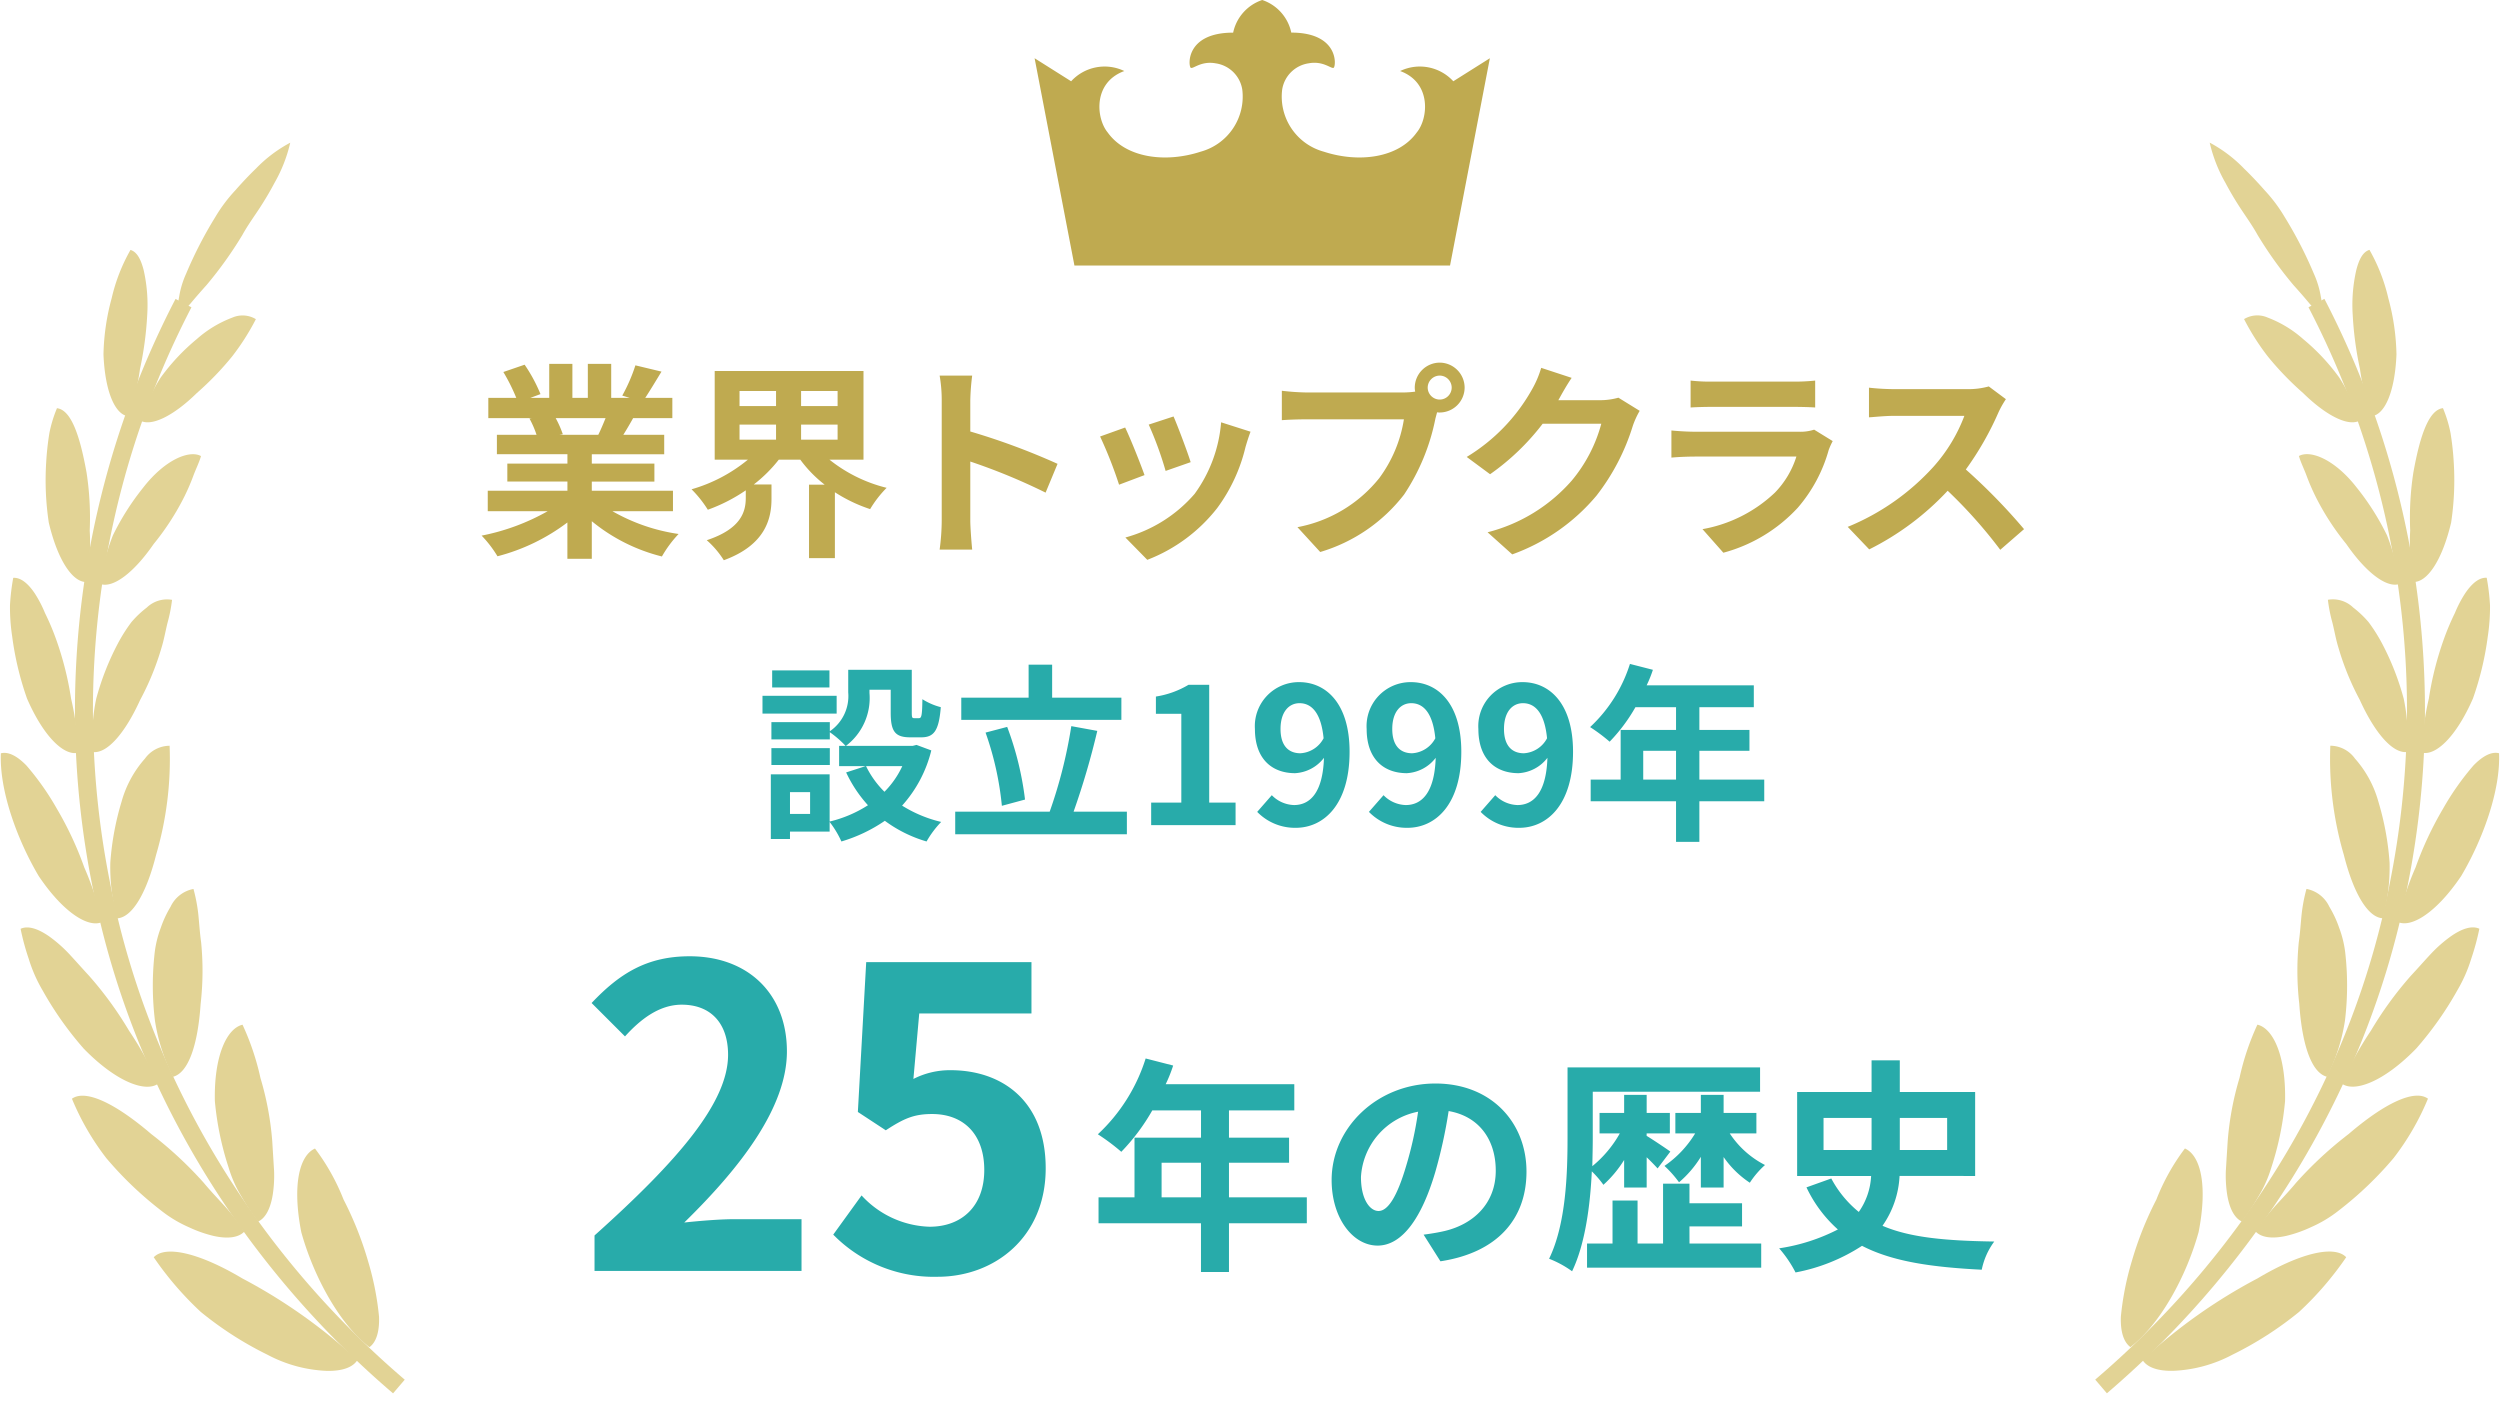 <svg xmlns="http://www.w3.org/2000/svg" width="263.586" height="149.323" viewBox="0 0 263.586 149.323">
  <g id="グループ_27149" data-name="グループ 27149" transform="translate(-910.917 -517)">
    <g id="グループ_27086" data-name="グループ 27086">
      <path id="パス_7486" data-name="パス 7486" d="M-45.84-16.32h-6.04v1.8h6.04Zm.76,2.68H-52.9v1.88h7.82Zm-.72,5.52h-6.16v1.78h6.16Zm7.64,1.9a9.484,9.484,0,0,1-1.88,2.7,9.855,9.855,0,0,1-1.94-2.7Zm-9.72,5.04H-50v-2.3h2.12Zm11.22-7.28-.4.1H-44.1a6.331,6.331,0,0,0,2.48-5.58v-.34h2.24v2.42c0,1.98.46,2.6,2.06,2.6h1.16c1.34,0,1.86-.7,2.06-3.18a6.785,6.785,0,0,1-1.94-.84c-.02,1.74-.1,2-.36,2h-.5c-.22,0-.26-.06-.26-.62v-4.48h-6.7V-14A4.494,4.494,0,0,1-45.8-9.9v-.96h-6.16v1.82h6.16V-9.8a10.6,10.6,0,0,1,1.66,1.44h-.68v2.14h2.78l-2.04.66a13.909,13.909,0,0,0,2.3,3.46A13.111,13.111,0,0,1-45.82-.38V-5.36h-6.2V1.46H-50V.68h4.18V-.34a10.069,10.069,0,0,1,1.24,2.06A16.155,16.155,0,0,0-40-.46a13.939,13.939,0,0,0,4.4,2.18A10.248,10.248,0,0,1-34.06-.34a13.656,13.656,0,0,1-4.12-1.72A13.5,13.5,0,0,0-35.1-7.88Zm21.6-4.98h-7.3v-3.48h-2.48v3.48h-7.1v2.34h16.88ZM-25.22-2.7a32.8,32.8,0,0,0-1.88-7.66l-2.28.6a32.424,32.424,0,0,1,1.72,7.72Zm5.12,1.28a81.4,81.4,0,0,0,2.5-8.52l-2.74-.5a49.984,49.984,0,0,1-2.28,9.02h-9.96V.96h18.1V-1.42ZM-11.92,0h8.9V-2.38H-5.8V-14.8H-7.98a9.6,9.6,0,0,1-3.44,1.24v1.82h2.68v9.36h-3.18ZM3.82-7.58c-1.28,0-2.1-.82-2.1-2.56,0-1.82.9-2.72,2-2.72,1.26,0,2.28,1,2.54,3.7A2.953,2.953,0,0,1,3.82-7.58ZM-.74-1.4A5.551,5.551,0,0,0,3.32.28C6.26.28,9-2.14,9-7.74c0-5.14-2.52-7.34-5.32-7.34A4.639,4.639,0,0,0-.98-10.14C-.98-7,.8-5.48,3.26-5.48A4.115,4.115,0,0,0,6.3-7.1C6.18-3.38,4.8-2.12,3.14-2.12A3.4,3.4,0,0,1,.8-3.16ZM15.6-7.58c-1.28,0-2.1-.82-2.1-2.56,0-1.82.9-2.72,2-2.72,1.26,0,2.28,1,2.54,3.7A2.953,2.953,0,0,1,15.6-7.58ZM11.04-1.4A5.551,5.551,0,0,0,15.1.28c2.94,0,5.68-2.42,5.68-8.02,0-5.14-2.52-7.34-5.32-7.34a4.639,4.639,0,0,0-4.66,4.94c0,3.14,1.78,4.66,4.24,4.66A4.115,4.115,0,0,0,18.08-7.1c-.12,3.72-1.5,4.98-3.16,4.98a3.4,3.4,0,0,1-2.34-1.04ZM27.38-7.58c-1.28,0-2.1-.82-2.1-2.56,0-1.82.9-2.72,2-2.72,1.26,0,2.28,1,2.54,3.7A2.953,2.953,0,0,1,27.38-7.58ZM22.82-1.4A5.551,5.551,0,0,0,26.88.28c2.94,0,5.68-2.42,5.68-8.02,0-5.14-2.52-7.34-5.32-7.34a4.639,4.639,0,0,0-4.66,4.94c0,3.14,1.78,4.66,4.24,4.66A4.115,4.115,0,0,0,29.86-7.1c-.12,3.72-1.5,4.98-3.16,4.98a3.4,3.4,0,0,1-2.34-1.04ZM39.96-4.8V-7.84h3.46V-4.8Zm12.76,0H45.88V-7.84h5.28v-2.2H45.88v-2.4h5.74v-2.3H40.32a12.768,12.768,0,0,0,.66-1.64L38.56-17a15.423,15.423,0,0,1-4.2,6.66A18.407,18.407,0,0,1,36.42-8.8a17.974,17.974,0,0,0,2.72-3.64h4.28v2.4H37.58V-4.8H34.42v2.28h9V1.76h2.46V-2.52h6.84Z" transform="translate(1044.209 604)" fill="#28abaa"/>
      <g id="グループ_26904" data-name="グループ 26904" transform="translate(115.709 527.358)">
        <path id="パス_7485" data-name="パス 7485" d="M7.68-5.76V-9.408h4.152V-5.76Zm15.312,0H14.784V-9.408H21.12v-2.64H14.784v-2.88h6.888v-2.76H8.112A15.322,15.322,0,0,0,8.9-19.656L6-20.4A18.508,18.508,0,0,1,.96-12.408,22.088,22.088,0,0,1,3.432-10.56,21.569,21.569,0,0,0,6.7-14.928h5.136v2.88H4.824V-5.76H1.032v2.736h10.8V2.112h2.952V-3.024h8.208Zm7.56,1.44C29.664-4.32,28.7-5.5,28.7-7.9a7.452,7.452,0,0,1,6.024-6.888,38.15,38.15,0,0,1-1.272,5.76C32.5-5.808,31.536-4.32,30.552-4.32ZM37.08.984c6-.912,9.072-4.464,9.072-9.456,0-5.184-3.72-9.288-9.6-9.288-6.168,0-10.944,4.7-10.944,10.176,0,4.008,2.232,6.912,4.848,6.912,2.592,0,4.656-2.928,6.072-7.728a51.65,51.65,0,0,0,1.416-6.456c3.192.552,4.968,3,4.968,6.288,0,3.456-2.352,5.64-5.4,6.36-.624.144-1.3.264-2.208.384ZM56.448-6.792h2.376V-9.984c.456.432.888.888,1.152,1.176l1.344-1.776c-.36-.264-1.9-1.3-2.5-1.656V-12.5h2.448v-2.16H58.824v-1.9H56.448v1.9H53.856v2.16h2.136a12.1,12.1,0,0,1-2.9,3.456c.024-1.08.048-2.112.048-3.048v-4.8h17.64v-2.568h-20.3V-12.1c0,3.768-.144,9.12-1.944,12.816a10.736,10.736,0,0,1,2.424,1.32C52.344-.84,52.872-4.92,53.04-8.5A10.476,10.476,0,0,1,54.264-7.08,12.133,12.133,0,0,0,56.448-9.7Zm6.888,4.1H68.88V-5.136H63.336V-7.2H60.552V-.888H57.864V-5.424h-2.64V-.888H52.536V1.656H70.9V-.888h-7.56ZM70.392-12.5v-2.16H66.936v-1.9h-2.4v1.9H61.848v2.16h2.088A11.151,11.151,0,0,1,60.7-9.072a11.638,11.638,0,0,1,1.536,1.728,11.262,11.262,0,0,0,2.3-2.688v3.24h2.4v-3.216A10.188,10.188,0,0,0,69.7-7.3,9.216,9.216,0,0,1,71.3-9.168a9.721,9.721,0,0,1-3.72-3.336Zm7.08-1.632h5.064v3.384H77.472Zm13.032,0v3.384H85.512v-3.384Zm2.952,6.12v-8.856H85.512v-3.336H82.536v3.336H74.688v8.856h7.8a7.2,7.2,0,0,1-1.3,3.792,11.506,11.506,0,0,1-2.9-3.528l-2.616.936a13.877,13.877,0,0,0,3.312,4.44A19.887,19.887,0,0,1,72.792-.384,12.556,12.556,0,0,1,74.52,2.16,19.358,19.358,0,0,0,81.528-.648c3.24,1.68,7.416,2.256,12.624,2.52A7.482,7.482,0,0,1,95.472-1.1C90.48-1.176,86.64-1.488,83.688-2.76a10.018,10.018,0,0,0,1.8-5.256Z" transform="translate(910 121.642)" fill="#28abaa"/>
        <path id="パス_7484" data-name="パス 7484" d="M1.892,0H23.716V-5.456H16.632c-1.5,0-3.652.176-5.28.352,5.94-5.808,10.824-12.144,10.824-18.04,0-6.072-4.092-10.032-10.252-10.032-4.444,0-7.348,1.76-10.34,4.928l3.52,3.52c1.628-1.8,3.608-3.344,5.984-3.344,3.08,0,4.884,1.98,4.884,5.28,0,5.016-5.236,11.132-14.08,19.052ZM38.06.616c6.028,0,11.4-4.18,11.4-11.44,0-7.084-4.576-10.34-10.032-10.34a8.422,8.422,0,0,0-3.916.924l.616-6.908H47.96V-32.56H30.536l-.88,15.8L32.6-14.828c1.892-1.232,2.948-1.716,4.884-1.716,3.3,0,5.5,2.112,5.5,5.9,0,3.828-2.376,5.984-5.764,5.984a10.121,10.121,0,0,1-7.172-3.3L27.06-3.828A14.84,14.84,0,0,0,38.06.616Z" transform="translate(856 123.642)" fill="#28abaa"/>
      </g>
      <g id="グループ_26902" data-name="グループ 26902" transform="matrix(0.996, -0.087, 0.087, 0.996, 905.559, 535.185)">
        <path id="パス_6880" data-name="パス 6880" d="M0,.457A34.036,34.036,0,0,0,4.446,6.635a36.513,36.513,0,0,0,6.609,5.106,14.538,14.538,0,0,0,6.074,2.238c1.637.18,2.785-.131,3.329-.859A56.537,56.537,0,0,0,9.124,3.5C4.919.467,1.362-.742,0,.457" transform="translate(11.535 115.384)" fill="#e2d395"/>
        <path id="パス_6881" data-name="パス 6881" d="M2.349,0A22.623,22.623,0,0,1,4.88,5.619,36.1,36.1,0,0,1,6.9,12.366a30.509,30.509,0,0,1,.634,5.888c-.08,1.542-.508,2.648-1.29,3.115C3.3,18.658,1.017,13.386.141,8.657-.39,3.676.629.592,2.349,0" transform="translate(27.125 105.897)" fill="#e2d395"/>
        <path id="パス_6882" data-name="パス 6882" d="M0,.23A27.27,27.27,0,0,0,3.067,6.789a37.619,37.619,0,0,0,5.245,5.979,13.31,13.31,0,0,0,2.823,2.051,13.362,13.362,0,0,0,2.5,1.129c1.495.47,2.625.391,3.27-.193a23.342,23.342,0,0,0-1.7-2.65c-.673-.9-1.432-1.825-2.119-2.819A40.22,40.22,0,0,0,8.016,4.676C4.535,1.121,1.521-.669,0,.23" transform="translate(4.397 98.205)" fill="#e2d395"/>
        <path id="パス_6883" data-name="パス 6883" d="M3.608,0A26.985,26.985,0,0,1,5,5.755,31.765,31.765,0,0,1,5.661,12.5c-.027,1.045-.053,2.1-.08,3.139a13.213,13.213,0,0,1-.359,2.494c-.364,1.438-.973,2.4-1.789,2.694a22.048,22.048,0,0,1-1.472-2.7A13.288,13.288,0,0,1,.835,14.881,31.687,31.687,0,0,1,0,7.77C.311,3.02,1.916.243,3.608,0" transform="translate(19.39 92.225)" fill="#e2d395"/>
        <path id="パス_6884" data-name="パス 6884" d="M0,.091A25.633,25.633,0,0,0,.575,3.3,15.442,15.442,0,0,0,1.738,6.742a35.6,35.6,0,0,0,3.8,6.521c3.139,3.834,6.131,5.2,7.514,4.348a37.623,37.623,0,0,0-2.589-5.81A38.052,38.052,0,0,0,6.751,5.638C6,4.669,5.359,3.792,4.759,3.035A14.41,14.41,0,0,0,2.965,1.175C1.813.205.78-.2,0,.091" transform="translate(0.562 80.023)" fill="#e2d395"/>
        <path id="パス_6885" data-name="パス 6885" d="M5.271,0a17.31,17.31,0,0,1,.275,2.661c.017.96-.015,1.978.04,3.008a30.613,30.613,0,0,1-.618,6.476c-.666,4.277-1.916,7.138-3.583,7.4a20.139,20.139,0,0,1-1.368-6.04A30.515,30.515,0,0,1,.546,6.674a11.171,11.171,0,0,1,.937-2.9A11.477,11.477,0,0,1,2.7,1.663,3.354,3.354,0,0,1,5.271,0" transform="translate(13.818 77.513)" fill="#e2d395"/>
        <path id="パス_6886" data-name="パス 6886" d="M.1.02c-.5,3.807.863,9.1,2.849,13.242,2.284,4.126,4.79,5.947,6.248,5.406a32.019,32.019,0,0,0-1.381-5.894A35.85,35.85,0,0,0,5.477,6.361a28.336,28.336,0,0,0-2.8-4.822C1.78.437.886-.115.1.02" transform="translate(0 61.475)" fill="#e2d395"/>
        <path id="パス_6887" data-name="パス 6887" d="M7.432.04A35.951,35.951,0,0,1,5,11.406C3.652,15.3,1.926,17.747.328,17.689a20.6,20.6,0,0,1-.2-5.9A29.246,29.246,0,0,1,1.867,5.484,11.464,11.464,0,0,1,4.729,1.157,3.224,3.224,0,0,1,7.432.04" transform="translate(10.465 62.21)" fill="#e2d395"/>
        <path id="パス_6888" data-name="パス 6888" d="M.686,0A22.814,22.814,0,0,0,.092,2.862,20.431,20.431,0,0,0,.037,6.127a32.119,32.119,0,0,0,.992,6.685c1.426,4.243,3.4,6.391,4.871,6.152a28.121,28.121,0,0,0-.245-5.74A33.607,33.607,0,0,0,4.624,6.838,25.894,25.894,0,0,0,3.7,3.989,12.538,12.538,0,0,0,2.82,1.855C2.177.677,1.441.009.686,0" transform="translate(2.323 43.175)" fill="#e2d395"/>
        <path id="パス_6889" data-name="パス 6889" d="M9.741.132a16.079,16.079,0,0,1-.679,2.348c-.288.825-.512,1.709-.871,2.591a28.352,28.352,0,0,1-2.722,5.287c-1.922,3.407-4,5.374-5.469,5.031A20.668,20.668,0,0,1,.857,9.852a28.111,28.111,0,0,1,2.76-5.583A17.1,17.1,0,0,1,5.268,2.1,10.585,10.585,0,0,1,7.013.713,3.085,3.085,0,0,1,9.741.132" transform="translate(9.752 46.81)" fill="#e2d395"/>
        <path id="パス_6890" data-name="パス 6890" d="M1.974,0A13.563,13.563,0,0,0,.945,2.557a29.907,29.907,0,0,0-.6,3.024,30.08,30.08,0,0,0-.281,6.362c.616,4.2,2.028,6.544,3.445,6.59a23.944,23.944,0,0,0,.783-5.381,31.383,31.383,0,0,0,.2-6.106C4.119,2.917,3.4.3,1.974,0" transform="translate(7.187 25.754)" fill="#e2d395"/>
        <path id="パス_6891" data-name="パス 6891" d="M11.751.28c-.256.668-.677,1.337-1.026,2.085A22.241,22.241,0,0,1,9.471,4.641a27.159,27.159,0,0,1-3.5,4.443C3.615,11.934,1.29,13.376,0,12.794a21.442,21.442,0,0,1,1.772-5,26.8,26.8,0,0,1,3.587-4.7C7.946.291,10.611-.49,11.751.28" transform="translate(12.102 31.825)" fill="#e2d395"/>
        <path id="パス_6892" data-name="パス 6892" d="M3.822,0A18.752,18.752,0,0,0,1.4,4.905,24.146,24.146,0,0,0,.024,10.734c-.184,3.991.692,6.41,2,6.711a21.875,21.875,0,0,0,1.7-4.839A35.9,35.9,0,0,0,4.981,6.992a16.635,16.635,0,0,0,.036-4.765C4.812,1.015,4.463.262,3.822,0" transform="translate(14.516 9.799)" fill="#e2d395"/>
        <path id="パス_6893" data-name="パス 6893" d="M13.092.494a25.148,25.148,0,0,1-2.838,3.7,31.826,31.826,0,0,1-4.04,3.517C3.511,9.937,1.087,10.847,0,10.075A20.842,20.842,0,0,1,2.551,5.762a21.984,21.984,0,0,1,4.16-3.725A12.078,12.078,0,0,1,10.634.113a2.7,2.7,0,0,1,2.458.381" transform="translate(17.782 17.731)" fill="#e2d395"/>
        <path id="パス_6894" data-name="パス 6894" d="M13.447,0A14.468,14.468,0,0,0,9.612,2.4C8.858,3.01,8.064,3.712,7.25,4.492a16.291,16.291,0,0,0-2.364,2.64,43.376,43.376,0,0,0-3.57,5.657,9.7,9.7,0,0,0-.967,2.422A9.614,9.614,0,0,0,0,17.161a9.508,9.508,0,0,0,1.516-1.2c.522-.531,1.144-1.129,1.84-1.779A41.356,41.356,0,0,0,7.57,9.257c.666-.99,1.423-1.851,2.092-2.707s1.26-1.692,1.772-2.485A15.551,15.551,0,0,0,13.447,0" transform="translate(22.657 0)" fill="#e2d395"/>
        <path id="パス_6895" data-name="パス 6895" d="M27.482,116.975C12.23,101.455,2.656,81.481.528,60.731A94.151,94.151,0,0,1,14.675,0l1.593,1.03A92.249,92.249,0,0,0,2.415,60.535c2.085,20.327,11.467,39.9,26.42,55.11Z" transform="translate(7.946 15.359)" fill="#e2d395"/>
      </g>
      <g id="グループ_26903" data-name="グループ 26903" transform="matrix(0.996, 0.087, -0.087, 0.996, 1143.222, 531.979)">
        <path id="パス_6896" data-name="パス 6896" d="M20.458.457A33.96,33.96,0,0,1,16.01,6.635,36.58,36.58,0,0,1,9.4,11.742,14.531,14.531,0,0,1,3.329,13.98C1.692,14.16.543,13.849,0,13.121A56.522,56.522,0,0,1,11.332,3.5c4.2-3.031,7.762-4.24,9.126-3.041" transform="translate(4.788 115.384)" fill="#e2d395"/>
        <path id="パス_6897" data-name="パス 6897" d="M5.2,0A22.553,22.553,0,0,0,2.673,5.619,36.1,36.1,0,0,0,.648,12.366a30.508,30.508,0,0,0-.634,5.888C.094,19.8.524,20.9,1.3,21.368c2.944-2.711,5.23-7.982,6.106-12.711C7.941,3.676,6.922.592,5.2,0" transform="translate(2.103 105.897)" fill="#e2d395"/>
        <path id="パス_6898" data-name="パス 6898" d="M16.9.23a27.271,27.271,0,0,1-3.067,6.559,37.525,37.525,0,0,1-5.245,5.979,13.311,13.311,0,0,1-2.823,2.051,13.362,13.362,0,0,1-2.5,1.129c-1.495.47-2.625.391-3.268-.193A23.054,23.054,0,0,1,1.694,13.1c.675-.9,1.432-1.825,2.119-2.819A40.22,40.22,0,0,1,8.887,4.676C12.368,1.121,15.382-.669,16.9.23" transform="translate(15.479 98.205)" fill="#e2d395"/>
        <path id="パス_6899" data-name="パス 6899" d="M2.052,0A26.984,26.984,0,0,0,.663,5.755,31.643,31.643,0,0,0,0,12.5c.025,1.045.051,2.1.078,3.139A13.377,13.377,0,0,0,.436,18.13c.366,1.438.975,2.4,1.791,2.694a22.05,22.05,0,0,0,1.472-2.7,13.288,13.288,0,0,0,1.127-3.238A31.685,31.685,0,0,0,5.66,7.77C5.349,3.02,3.744.243,2.052,0" transform="translate(11.729 92.225)" fill="#e2d395"/>
        <path id="パス_6900" data-name="パス 6900" d="M13.049.091A25.636,25.636,0,0,1,12.474,3.3a15.539,15.539,0,0,1-1.163,3.437,35.6,35.6,0,0,1-3.8,6.521C4.374,17.1,1.383,18.459,0,17.611A37.623,37.623,0,0,1,2.589,11.8,38.052,38.052,0,0,1,6.3,5.638c.757-.969,1.394-1.846,1.994-2.6a14.286,14.286,0,0,1,1.794-1.861C11.235.205,12.269-.2,13.049.091" transform="translate(23.17 80.023)" fill="#e2d395"/>
        <path id="パス_6901" data-name="パス 6901" d="M.318,0A17.309,17.309,0,0,0,.043,2.662C.026,3.622.058,4.641,0,5.671a30.613,30.613,0,0,0,.618,6.476c.666,4.277,1.916,7.138,3.583,7.4a20.139,20.139,0,0,0,1.368-6.04,30.516,30.516,0,0,0-.529-6.834,11.171,11.171,0,0,0-.937-2.9,11.476,11.476,0,0,0-1.22-2.111A3.354,3.354,0,0,0,.318,0" transform="translate(17.373 77.513)" fill="#e2d395"/>
        <path id="パス_6902" data-name="パス 6902" d="M9.1.02c.5,3.807-.863,9.1-2.849,13.242C3.964,17.388,1.459,19.209,0,18.668a32.018,32.018,0,0,1,1.381-5.894A35.852,35.852,0,0,1,3.725,6.361a28.337,28.337,0,0,1,2.8-4.822C7.422.437,8.316-.115,9.1.02" transform="translate(27.577 61.475)" fill="#e2d395"/>
        <path id="パス_6903" data-name="パス 6903" d="M0,.04A35.951,35.951,0,0,0,2.43,11.406C3.78,15.3,5.507,17.747,7.1,17.689a20.6,20.6,0,0,0,.2-5.9A29.245,29.245,0,0,0,5.565,5.484,11.464,11.464,0,0,0,2.7,1.157,3.224,3.224,0,0,0,0,.04" transform="translate(18.882 62.21)" fill="#e2d395"/>
        <path id="パス_6904" data-name="パス 6904" d="M5.28,0a23.148,23.148,0,0,1,.6,2.862,20.66,20.66,0,0,1,.053,3.265,31.994,31.994,0,0,1-.992,6.685C3.51,17.055,1.531,19.2.065,18.963a28.12,28.12,0,0,1,.245-5.74A33.606,33.606,0,0,1,1.342,6.838a26.3,26.3,0,0,1,.92-2.849,12.537,12.537,0,0,1,.884-2.134C3.789.677,4.526.009,5.28,0" transform="translate(28.491 43.175)" fill="#e2d395"/>
        <path id="パス_6905" data-name="パス 6905" d="M0,.132A15.849,15.849,0,0,0,.679,2.481c.288.825.51,1.709.871,2.591a28.456,28.456,0,0,0,2.72,5.287c1.923,3.407,4,5.374,5.471,5.031a20.6,20.6,0,0,0-.859-5.537,28.11,28.11,0,0,0-2.76-5.583A17.283,17.283,0,0,0,4.473,2.1,10.664,10.664,0,0,0,2.728.713,3.085,3.085,0,0,0,0,.132" transform="translate(17.288 46.81)" fill="#e2d395"/>
        <path id="パス_6906" data-name="パス 6906" d="M2.579,0A13.567,13.567,0,0,1,3.607,2.557a29.911,29.911,0,0,1,.6,3.024,30.08,30.08,0,0,1,.281,6.362c-.616,4.2-2.028,6.544-3.445,6.59a23.944,23.944,0,0,1-.783-5.381,31.382,31.382,0,0,1-.2-6.106C.434,2.917,1.149.3,2.579,0" transform="translate(25.039 25.754)" fill="#e2d395"/>
        <path id="パス_6907" data-name="パス 6907" d="M0,.28C.256.948.677,1.617,1.026,2.365A22.239,22.239,0,0,0,2.28,4.641a27.057,27.057,0,0,0,3.5,4.443c2.354,2.851,4.68,4.293,5.969,3.71a21.443,21.443,0,0,0-1.772-5,26.8,26.8,0,0,0-3.587-4.7C3.805.291,1.14-.49,0,.28" transform="translate(12.925 31.825)" fill="#e2d395"/>
        <path id="パス_6908" data-name="パス 6908" d="M1.35,0A18.87,18.87,0,0,1,3.775,4.905a24.144,24.144,0,0,1,1.373,5.829c.184,3.991-.692,6.41-2,6.711a21.975,21.975,0,0,1-1.7-4.839A35.689,35.689,0,0,1,.189,6.992,16.556,16.556,0,0,1,.155,2.227C.36,1.015.709.262,1.35,0" transform="translate(17.093 9.799)" fill="#e2d395"/>
        <path id="パス_6909" data-name="パス 6909" d="M0,.494A25.146,25.146,0,0,0,2.838,4.2a31.826,31.826,0,0,0,4.04,3.517c2.7,2.225,5.127,3.136,6.214,2.364a20.841,20.841,0,0,0-2.551-4.314,21.984,21.984,0,0,0-4.16-3.725A12.078,12.078,0,0,0,2.458.113,2.7,2.7,0,0,0,0,.494" transform="translate(5.905 17.731)" fill="#e2d395"/>
        <path id="パス_6910" data-name="パス 6910" d="M0,0A14.5,14.5,0,0,1,3.835,2.4C4.589,3.01,5.383,3.712,6.2,4.492a16.292,16.292,0,0,1,2.364,2.64,43.379,43.379,0,0,1,3.57,5.657,9.7,9.7,0,0,1,.967,2.422,9.614,9.614,0,0,1,.349,1.95,9.508,9.508,0,0,1-1.516-1.2c-.522-.531-1.144-1.129-1.84-1.779A41.354,41.354,0,0,1,5.877,9.257c-.666-.99-1.423-1.851-2.092-2.707S2.525,4.858,2.013,4.065A15.55,15.55,0,0,1,0,0" transform="translate(0.675 0)" fill="#e2d395"/>
        <path id="パス_6911" data-name="パス 6911" d="M1.353,116.975,0,115.645C14.951,100.431,24.333,80.86,26.42,60.537A92.244,92.244,0,0,0,12.565,1.03L14.158,0A94.16,94.16,0,0,1,28.305,60.733c-2.128,20.748-11.7,40.722-26.953,56.243" transform="translate(0 15.359)" fill="#e2d395"/>
      </g>
      <g id="王冠のフリーアイコンその3" transform="translate(1020 454.875)">
        <path id="パス_6978" data-name="パス 6978" d="M43.8,90.125,48,68.265l-3.854,2.429a4.787,4.787,0,0,0-5.606-1.08c3.328,1.214,2.978,4.992,1.752,6.477-1.928,2.7-6.11,3.236-9.81,2.024a6.02,6.02,0,0,1-4.38-6.544A3.316,3.316,0,0,1,28.9,68.8c1.538-.282,2.366.607,2.628.472s.614-3.71-4.466-3.71A4.634,4.634,0,0,0,24,62.125a4.634,4.634,0,0,0-3.066,3.441c-5.08,0-4.73,3.577-4.466,3.71s1.09-.754,2.628-.472a3.316,3.316,0,0,1,2.8,2.767,6.02,6.02,0,0,1-4.38,6.544c-3.7,1.212-7.882.675-9.81-2.024-1.226-1.485-1.576-5.262,1.752-6.477a4.787,4.787,0,0,0-5.606,1.08L0,68.265l4.2,21.86Z" fill="#bfaa50"/>
      </g>
      <path id="パス_7396" data-name="パス 7396" d="M-68.794-12.914c-.242.594-.506,1.232-.77,1.76h-4.114l.374-.066a10.836,10.836,0,0,0-.748-1.694ZM-61.688-3.1V-5.258h-8.558v-.968h6.6V-8.118h-6.6v-.99h7.634v-2.046h-4.312c.33-.528.682-1.122,1.034-1.76h4.136v-2.134h-2.86c.506-.77,1.1-1.76,1.716-2.772l-2.75-.66a17.722,17.722,0,0,1-1.386,3.19l.792.242H-68.2v-3.586h-2.464v3.586h-1.628v-3.586h-2.442v3.586h-2l1.078-.4a16.647,16.647,0,0,0-1.672-3.1l-2.244.77a19.72,19.72,0,0,1,1.364,2.728h-2.948v2.134h4.6l-.264.044a9.886,9.886,0,0,1,.748,1.716h-4.18v2.046h7.436v.99h-6.336v1.892h6.336v.968h-8.4V-3.1h6.314A23.113,23.113,0,0,1-81.862-.528,12.2,12.2,0,0,1-80.19,1.65a20.869,20.869,0,0,0,7.37-3.564V1.914h2.574v-3.96a18.779,18.779,0,0,0,7.392,3.718A12.306,12.306,0,0,1-61.094-.7a19.654,19.654,0,0,1-6.974-2.4Zm7.018-9.13h3.85v1.584h-3.85Zm0-3.542h3.85v1.584h-3.85Zm10.34,1.584h-3.85v-1.584h3.85Zm0,3.542h-3.85v-1.584h3.85ZM-41.6-8.536v-9.35H-57.288v9.35h3.5a16.48,16.48,0,0,1-5.94,3.124,12.105,12.105,0,0,1,1.716,2.156,17.644,17.644,0,0,0,4-2.046v.792c0,1.408-.44,3.256-4.114,4.466a9.67,9.67,0,0,1,1.8,2.112C-51.942.462-51.3-2.31-51.3-4.4V-5.918h-1.87a14.879,14.879,0,0,0,2.64-2.618h2.266A13.274,13.274,0,0,0-45.694-5.9h-1.65V1.848h2.728V-5.1A16.081,16.081,0,0,0-40.9-3.322,11.741,11.741,0,0,1-39.16-5.566a15.647,15.647,0,0,1-6.028-2.97Zm20.46.44a71.853,71.853,0,0,0-9.2-3.41V-14.74a23.926,23.926,0,0,1,.2-2.662h-3.432a15.344,15.344,0,0,1,.22,2.662V-2.112a23.541,23.541,0,0,1-.22,3.058h3.432c-.088-.88-.2-2.42-.2-3.058V-8.338A63.544,63.544,0,0,1-22.4-5.06ZM-8.91-13.09l-2.618.858A36.644,36.644,0,0,1-9.746-7.348l2.64-.924C-7.414-9.284-8.492-12.144-8.91-13.09Zm5.016.616A14.827,14.827,0,0,1-6.688-4.928a14.8,14.8,0,0,1-7.3,4.6l2.31,2.354a17.18,17.18,0,0,0,7.37-5.456A17.739,17.739,0,0,0-1.32-9.878c.132-.44.264-.9.528-1.606Zm-10.12.55-2.64.946a44.437,44.437,0,0,1,2,5.082l2.684-1.012C-12.408-8.14-13.464-10.8-14.014-11.924Zm33.176-2.948a1.272,1.272,0,0,1-1.276-1.254A1.277,1.277,0,0,1,19.162-17.4a1.272,1.272,0,0,1,1.254,1.276A1.268,1.268,0,0,1,19.162-14.872ZM5.126-15.62A24.5,24.5,0,0,1,2.508-15.8v3.1c.572-.044,1.606-.088,2.618-.088H15.378a14.127,14.127,0,0,1-2.6,6.2,14.458,14.458,0,0,1-8.624,5.17l2.4,2.618A17.411,17.411,0,0,0,15.4-4.862a22.208,22.208,0,0,0,3.3-8.008l.176-.66a1.254,1.254,0,0,0,.286.022,2.639,2.639,0,0,0,2.618-2.618,2.643,2.643,0,0,0-2.618-2.64,2.648,2.648,0,0,0-2.64,2.64,2.437,2.437,0,0,0,.044.418,9.739,9.739,0,0,1-1.254.088Zm32.868.55a7.054,7.054,0,0,1-1.914.264H31.658l.066-.11c.264-.484.814-1.474,1.342-2.244l-3.212-1.056a10.584,10.584,0,0,1-.99,2.31A19.371,19.371,0,0,1,22-8.822L24.464-7a25.076,25.076,0,0,0,5.544-5.324H36.19a15.639,15.639,0,0,1-3.124,6.006A17.533,17.533,0,0,1,24.2-.88l2.6,2.332a20.727,20.727,0,0,0,8.888-6.2A22.954,22.954,0,0,0,39.512-12.1a8.808,8.808,0,0,1,.726-1.584ZM58.63-11.7a4.641,4.641,0,0,1-1.606.22H46.134c-.682,0-1.628-.044-2.552-.132v2.86c.924-.088,2.024-.11,2.552-.11H56.76A9.544,9.544,0,0,1,54.494-5.06,14.827,14.827,0,0,1,46.86-1.21l2.2,2.486a16.474,16.474,0,0,0,7.854-4.752A15.811,15.811,0,0,0,60.17-9.57a8.15,8.15,0,0,1,.418-.924ZM45.606-14.036c.638-.044,1.584-.066,2.288-.066H56.32c.792,0,1.826.022,2.42.066v-2.838a20.742,20.742,0,0,1-2.376.11h-8.47a18.545,18.545,0,0,1-2.288-.11Zm31.438-2.222a7.943,7.943,0,0,1-2.288.286H67.012a24.579,24.579,0,0,1-2.6-.154V-13c.462-.022,1.672-.154,2.6-.154H74.47a17.046,17.046,0,0,1-3.278,5.39,24.925,24.925,0,0,1-9.02,6.314L64.438.924A28.979,28.979,0,0,0,72.71-5.258,50.168,50.168,0,0,1,78.254.968L80.762-1.21A61.846,61.846,0,0,0,74.624-7.5a32.346,32.346,0,0,0,3.454-6.05,10.4,10.4,0,0,1,.77-1.364Z" transform="translate(1043.559 574)" fill="#bfaa50"/>
    </g>
  </g>
</svg>
